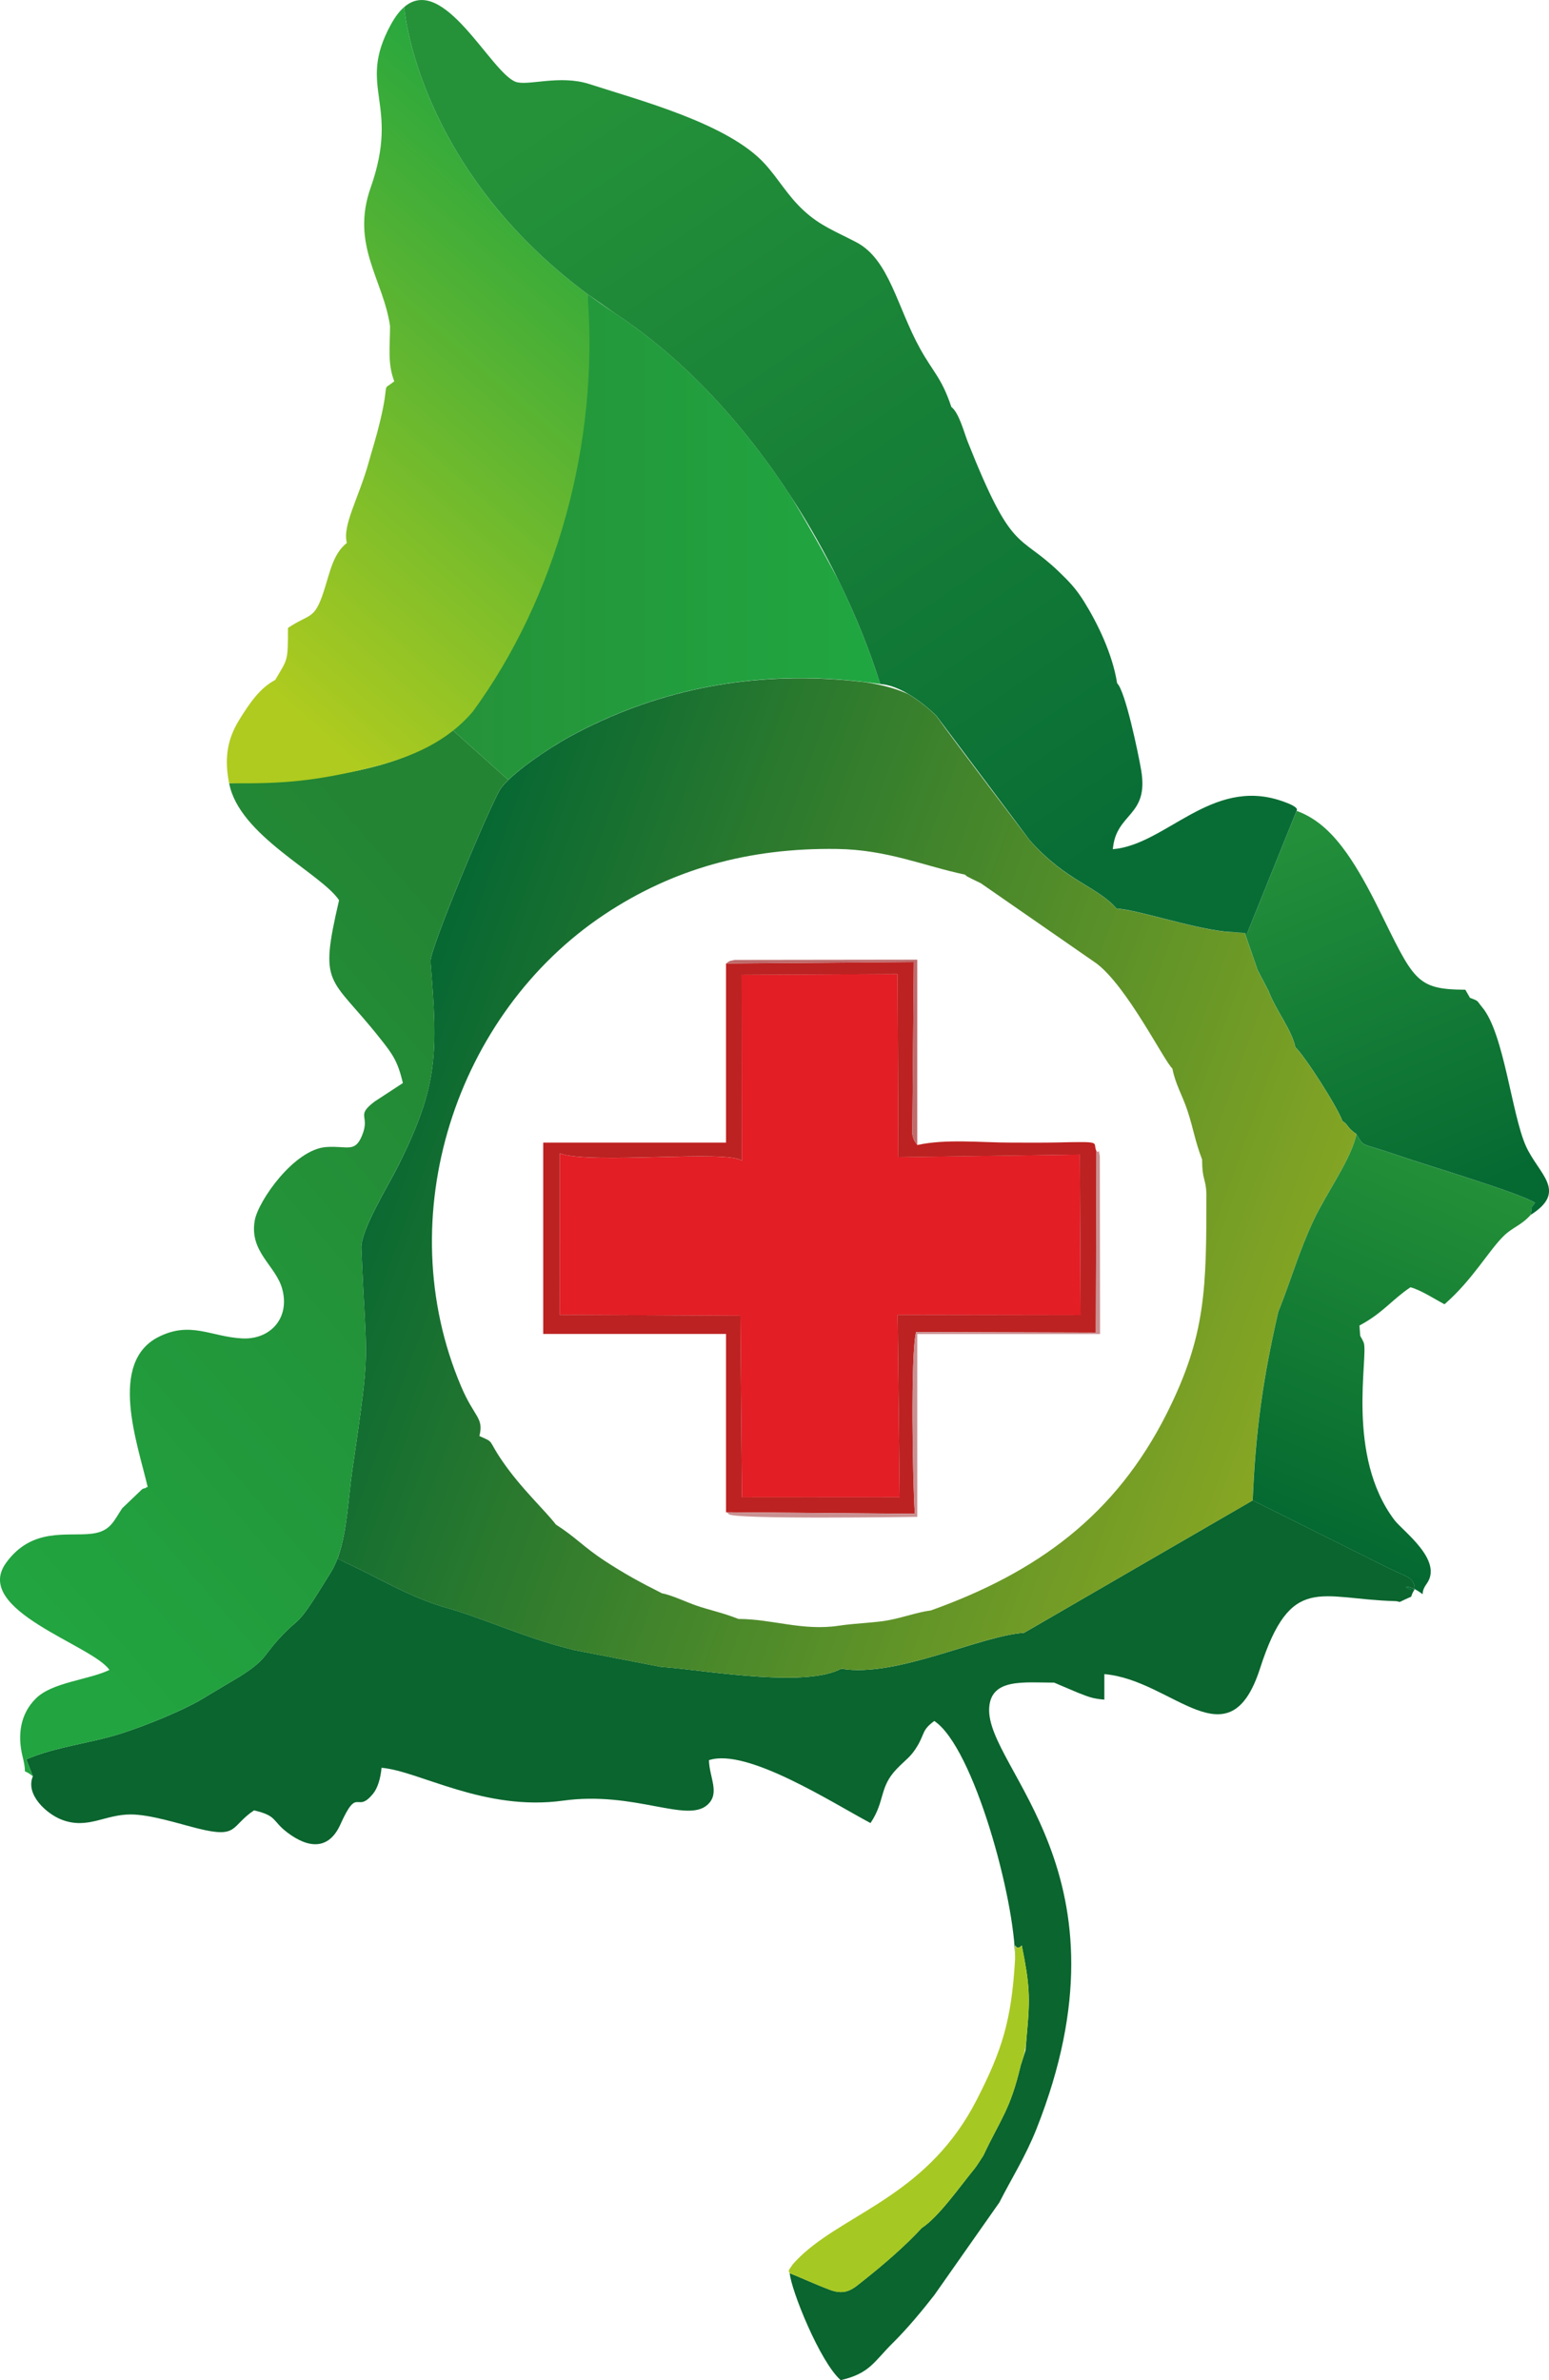 <?xml version="1.0" encoding="UTF-8"?> <svg xmlns="http://www.w3.org/2000/svg" xmlns:xlink="http://www.w3.org/1999/xlink" version="1.1" id="Слой_1" x="0px" y="0px" viewBox="0 0 31.513 48.408" style="enable-background:new 0 0 31.513 48.408;" xml:space="preserve"> <style type="text/css"> .st0{fill-rule:evenodd;clip-rule:evenodd;fill:#0A652E;} .st1{fill-rule:evenodd;clip-rule:evenodd;fill:#E31E25;} .st2{clip-path:url(#SVGID_2_);fill:url(#SVGID_3_);} .st3{fill-rule:evenodd;clip-rule:evenodd;fill:#BC2221;} .st4{clip-path:url(#SVGID_5_);fill:url(#SVGID_6_);} .st5{clip-path:url(#SVGID_8_);fill:url(#SVGID_9_);} .st6{fill-rule:evenodd;clip-rule:evenodd;fill:#A6C822;} .st7{fill-rule:evenodd;clip-rule:evenodd;fill:#CA9192;} .st8{fill-rule:evenodd;clip-rule:evenodd;fill:#BF6C6D;} .st9{clip-path:url(#SVGID_11_);fill:url(#SVGID_12_);} .st10{clip-path:url(#SVGID_14_);fill:url(#SVGID_15_);} .st11{clip-path:url(#SVGID_17_);fill:url(#SVGID_18_);} .st12{clip-path:url(#SVGID_20_);fill:url(#SVGID_21_);} </style> <path class="st0" d="M0.669,36.126c-0.159,0.371,0.281,0.767,0.59,0.884 c0.529,0.2,0.867-0.108,1.4-0.108c0.401,0,0.988,0.191,1.365,0.285 c0.833,0.207,0.661-0.045,1.144-0.368c0.476,0.111,0.362,0.21,0.676,0.449 C6.281,37.599,6.691,37.625,6.925,37.105c0.362-0.807,0.319-0.196,0.668-0.629 c0.091-0.112,0.151-0.313,0.169-0.523c0.765,0.063,2.088,0.891,3.696,0.668 c1.454-0.201,2.521,0.469,2.939,0.081c0.254-0.235,0.034-0.552,0.026-0.904 c0.77-0.257,2.514,0.87,3.287,1.279c0.303-0.453,0.17-0.727,0.538-1.106 c0.18-0.186,0.281-0.237,0.411-0.454c0.161-0.267,0.093-0.329,0.349-0.516 c0.805,0.539,1.643,3.642,1.643,4.844c0.004-0.541-0.031-0.097,0.136-0.28 c0.162,0.804,0.174,1.056,0.101,1.832c-0.001,0.016-0.022,0.291-0.024,0.303 L20.765,42.007c-0.215,0.909-0.408,1.086-0.76,1.833 c-0.062,0.094-0.139,0.219-0.182,0.27c-0.299,0.364-0.724,0.976-1.072,1.203 c-0.321,0.349-0.748,0.722-1.175,1.06c-0.214,0.169-0.357,0.323-0.696,0.196 c-0.276-0.104-0.543-0.228-0.814-0.338c0.026,0.34,0.617,1.811,1.038,2.176 c0.594-0.138,0.672-0.373,1.06-0.757c0.3-0.297,0.594-0.653,0.844-0.973 l1.323-1.884c0.246-0.485,0.529-0.928,0.753-1.49 c2.06-5.189-1.028-7.326-0.96-8.565c0.034-0.61,0.701-0.517,1.322-0.517 l0.473,0.201c0.223,0.085,0.291,0.123,0.548,0.145v-0.519 c1.397,0.117,2.534,1.849,3.168-0.118c0.627-1.943,1.213-1.409,2.74-1.367 c0.139,0.004,0.038,0.049,0.195-0.027c0.229-0.111,0.077,0.004,0.211-0.218 c-0.414-0.162,0.051,0.159-0.009-0.073c-0.042-0.164-0.145-0.174-0.503-0.344 l-2.784-1.387L20.834,33.208c-0.898,0.058-2.597,0.919-3.72,0.73 c-0.695,0.377-2.589,0.063-3.47-0.021l-0.207-0.018L11.684,33.559 c-1.027-0.249-1.867-0.663-2.686-0.884c-0.766-0.242-1.324-0.605-1.996-0.907 l0.001-0.003l-0.138-0.066c-0.038,0.101-0.082,0.194-0.134,0.279 C5.939,33.264,6.189,32.753,5.626,33.384c-0.261,0.293-0.228,0.386-0.756,0.718 c-0.016,0.01-0.038,0.023-0.055,0.032L4.218,34.49 c-0.43,0.277-1.254,0.606-1.751,0.765c-0.619,0.198-1.356,0.274-1.932,0.527 L0.669,36.126z"></path> <path class="st1" d="M15.092,23.608c-0.276-0.231-3.069,0.08-3.703-0.149l-0.003,3.282 l3.677,0.018l0.032,3.694l3.208-0.002l-0.042-3.709l3.723,0.006L21.968,23.481 l-3.693,0.052l-0.015-3.723l-3.172,0.016L15.092,23.608z"></path> <g> <defs> <path id="SVGID_1_" d="M17.114,33.938c1.123,0.188,2.822-0.673,3.72-0.73l4.65-2.692 c0.059-1.424,0.207-2.47,0.52-3.832c0.271-0.682,0.421-1.231,0.721-1.869 c0.257-0.548,0.77-1.252,0.869-1.748c-0.2-0.137-0.159-0.193-0.283-0.264 c-0.098-0.279-0.758-1.313-0.958-1.502c-0.083-0.373-0.39-0.734-0.549-1.151 l-0.219-0.417l-0.263-0.757l-0.411-0.029c-0.713-0.081-1.789-0.447-2.196-0.467 c-0.394-0.452-1.021-0.551-1.761-1.382c-0.046-0.06-1.507-1.977-1.912-2.546 c-0.135-0.13-0.34-0.304-0.568-0.437c-0.283-0.129-0.607-0.202-0.897-0.244 c-0.165-0.019-0.329-0.035-0.493-0.047l-0.006-0l0.006,0 c-1.947-0.144-3.782,0.23-5.478,1.15c-0.446,0.241-1.246,0.783-1.433,1.086 c-0.212,0.343-1.435,3.247-1.415,3.499c0.153,1.883,0.154,2.51-0.644,4.126 c-0.204,0.413-0.778,1.33-0.763,1.698c0.104,2.506,0.201,1.877-0.185,4.529 c-0.08,0.549-0.104,1.22-0.281,1.734l-0.02,0.056L7.003,31.766l-0.001,0.003 c0.672,0.301,1.23,0.665,1.996,0.907c0.819,0.221,1.659,0.635,2.686,0.884 l1.753,0.34l0.207,0.018C14.525,34.001,16.42,34.315,17.114,33.938 M24.543,24.276c0,1.938-0.008,2.882-0.806,4.47 c-1.039,2.067-2.634,3.233-4.8,4.007c-0.268,0.034-0.531,0.135-0.856,0.198 c-0.265,0.052-0.667,0.06-1.013,0.112c-0.741,0.112-1.36-0.137-2.045-0.137 c-0.31-0.124-0.567-0.174-0.85-0.27c-0.181-0.061-0.533-0.225-0.702-0.25 c-0.476-0.24-0.752-0.392-1.16-0.656c-0.426-0.277-0.593-0.482-1.002-0.744 c-0.221-0.29-0.709-0.733-1.099-1.305c-0.297-0.434-0.138-0.355-0.457-0.495 c0.093-0.381-0.1-0.368-0.373-1.012c-1.465-3.451-0.109-7.581,2.914-9.594 c1.396-0.929,2.941-1.358,4.727-1.334c1.033,0.013,1.776,0.347,2.611,0.522 c0.078,0.064-0.022,0,0.151,0.092c0.026,0.014,0.137,0.067,0.171,0.083 l2.34,1.622c0.631,0.461,1.402,2.02,1.557,2.146 c0.064,0.328,0.197,0.528,0.306,0.854c0.121,0.363,0.154,0.624,0.299,0.997 C24.456,24.004,24.531,23.959,24.543,24.276z"></path> </defs> <clipPath id="SVGID_2_"> <use xlink:href="#SVGID_1_" style="overflow:visible;"></use> </clipPath> <linearGradient id="SVGID_3_" gradientUnits="userSpaceOnUse" x1="26.938" y1="27.522" x2="7.498" y2="20.462"> <stop offset="0" style="stop-color:#89A723"></stop> <stop offset="1" style="stop-color:#016533"></stop> </linearGradient> <rect x="6.865" y="13.678" class="st2" width="20.729" height="20.638"></rect> </g> <path class="st3" d="M14.769,30.755l3.843,0.032c-0.044-0.564-0.091-3.276,0.026-3.697 l3.656,0.011l0.012-3.69c-0.089-0.184,0.162-0.197-0.788-0.176 c-0.317,0.007-0.635,0.003-0.953,0.003c-0.615,0-1.313-0.08-1.903,0.049 c-0.047-0.076-0.066-0.056-0.102-0.219l0.031-3.503l-3.821,0.03v3.643h-3.719 v3.892h3.719V30.755z M15.088,19.827l3.172-0.016l0.015,3.723l3.693-0.052 l0.016,3.265l-3.723-0.006l0.042,3.709l-3.208,0.002l-0.032-3.694l-3.677-0.018 l0.003-3.282c0.635,0.229,3.427-0.082,3.703,0.149L15.088,19.827z"></path> <g> <defs> <path id="SVGID_4_" d="M27.743,27.304c-0.093-0.209-0.06-0.028-0.086-0.346 c0.472-0.25,0.661-0.526,1.038-0.778c0.21,0.056,0.491,0.24,0.692,0.346 c0.567-0.492,0.896-1.087,1.205-1.39c0.184-0.179,0.35-0.209,0.548-0.427 c0.046-0.239-0.024-0.082,0.089-0.246c-0.329-0.207-2.184-0.756-2.774-0.96 c-0.833-0.288-0.684-0.152-0.86-0.437c-0.099,0.497-0.612,1.2-0.869,1.748 c-0.3,0.638-0.45,1.188-0.721,1.869c-0.313,1.362-0.46,2.409-0.52,3.832 l2.784,1.387c0.359,0.17,0.461,0.181,0.503,0.344 c0.06,0.233-0.405-0.089,0.009,0.073c0.289,0.157,0.064,0.139,0.243-0.108 c0.346-0.478-0.488-1.074-0.655-1.296C27.372,29.598,27.846,27.578,27.743,27.304"></path> </defs> <clipPath id="SVGID_5_"> <use xlink:href="#SVGID_4_" style="overflow:visible;"></use> </clipPath> <linearGradient id="SVGID_6_" gradientUnits="userSpaceOnUse" x1="30.102" y1="23.654" x2="26.632" y2="31.844"> <stop offset="0" style="stop-color:#22963A"></stop> <stop offset="0.01" style="stop-color:#249138"></stop> <stop offset="1" style="stop-color:#026630"></stop> </linearGradient> <rect x="25.484" y="23.065" class="st4" width="5.744" height="9.414"></rect> </g> <g> <defs> <path id="SVGID_7_" d="M24.912,18.945l0.411,0.029l0.263,0.757l0.219,0.417 c0.159,0.417,0.466,0.778,0.549,1.151c0.2,0.189,0.86,1.223,0.958,1.502 c0.123,0.071,0.083,0.127,0.283,0.264c0.176,0.285,0.028,0.15,0.86,0.437 c0.59,0.204,2.445,0.753,2.774,0.96c-0.113,0.164-0.043,0.007-0.089,0.246 c0.765-0.482,0.16-0.829-0.096-1.398c-0.292-0.649-0.445-2.299-0.892-2.827 c-0.116-0.138-0.053-0.116-0.247-0.19l-0.094-0.164 c-1.017-0.006-1.044-0.192-1.779-1.677c-0.188-0.38-0.414-0.79-0.632-1.098 c-0.256-0.36-0.57-0.7-1.022-0.863l-1.006,2.493L24.912,18.945z"></path> </defs> <clipPath id="SVGID_8_"> <use xlink:href="#SVGID_7_" style="overflow:visible;"></use> </clipPath> <linearGradient id="SVGID_9_" gradientUnits="userSpaceOnUse" x1="29.934" y1="24.209" x2="26.824" y2="16.849"> <stop offset="0" style="stop-color:#056A32"></stop> <stop offset="1" style="stop-color:#238F3A"></stop> </linearGradient> <rect x="24.912" y="16.491" class="st5" width="6.993" height="8.217"></rect> </g> <path class="st6" d="M16.066,46.232c0.271,0.11,0.538,0.234,0.814,0.338 c0.338,0.127,0.482-0.027,0.696-0.196c0.427-0.338,0.854-0.71,1.175-1.06 c0.347-0.227,0.773-0.839,1.072-1.203c0.043-0.052,0.12-0.176,0.182-0.27 c0.352-0.747,0.545-0.924,0.76-1.833c0.086-0.268,0.098-0.326,0.123-0.61 c0.073-0.776,0.061-1.028-0.101-1.832c-0.167,0.184-0.132-0.26-0.136,0.28 c-0.073,1.249-0.264,1.849-0.778,2.855c-0.964,1.887-2.562,2.277-3.506,3.112 c-0.086,0.076-0.166,0.155-0.24,0.24C16.042,46.184,16.031,46.166,16.066,46.232 "></path> <path class="st7" d="M14.769,30.755c0.018,0.012,0.043,0.012,0.053,0.036 c0.049,0.117,3.707,0.059,3.839,0.059v-3.719h3.719l-0.005-3.621 c-0.06-0.279,0.033-0.03-0.07-0.098l-0.012,3.69l-3.656-0.011 c-0.118,0.421-0.07,3.133-0.026,3.697L14.769,30.755z"></path> <path class="st8" d="M18.661,23.286v-3.768l-3.713,0.005 c-0.149,0.026-0.109,0.032-0.179,0.071l3.821-0.03l-0.031,3.503 C18.595,23.23,18.614,23.21,18.661,23.286"></path> <g> <defs> <path id="SVGID_10_" d="M10.341,15.862l-1.158-1.036 C8.745,15.206,8.211,15.449,7.501,15.621c-0.608,0.147-1.083,0.202-1.576,0.219 c-0.456,0.049-0.891,0.075-1.263,0.089c0.197,1.063,1.869,1.831,2.236,2.379 c-0.417,1.791-0.192,1.516,0.829,2.804c0.258,0.325,0.364,0.466,0.469,0.915 l-0.575,0.376c-0.398,0.303-0.081,0.271-0.257,0.695 C7.217,23.451,7.065,23.299,6.641,23.328c-0.659,0.044-1.388,1.1-1.458,1.491 c-0.116,0.646,0.431,0.918,0.56,1.4c0.16,0.601-0.257,1.034-0.824,1.001 c-0.633-0.036-1.039-0.354-1.685-0.034c-1.044,0.516-0.432,2.184-0.229,3.058 c-0.011,0.006-0.033-0.003-0.037,0.012c-0.004,0.015-0.032,0.011-0.037,0.014 l-0.038,0.016l-0.407,0.389c-0.169,0.25-0.234,0.468-0.61,0.516 c-0.496,0.064-1.217-0.142-1.751,0.592c-0.702,0.966,1.764,1.676,2.101,2.18 c-0.428,0.205-1.16,0.247-1.496,0.58c-0.327,0.323-0.374,0.762-0.271,1.179 c0.118,0.475-0.061,0.19,0.21,0.404l-0.134-0.344c0.576-0.253,1.314-0.329,1.932-0.527 c0.497-0.159,1.321-0.488,1.751-0.765l0.598-0.356l0.055-0.032 c0.528-0.332,0.495-0.425,0.756-0.718C6.189,32.753,5.939,33.264,6.731,31.979 c0.324-0.525,0.337-1.391,0.436-2.07c0.386-2.652,0.289-2.023,0.185-4.529 c-0.015-0.368,0.559-1.285,0.763-1.698c0.799-1.616,0.797-2.243,0.644-4.126 c-0.02-0.253,1.203-3.156,1.415-3.499C10.21,15.999,10.268,15.933,10.341,15.862"></path> </defs> <clipPath id="SVGID_11_"> <use xlink:href="#SVGID_10_" style="overflow:visible;"></use> </clipPath> <linearGradient id="SVGID_12_" gradientUnits="userSpaceOnUse" x1="-0.975" y1="30.578" x2="11.105" y2="20.128"> <stop offset="0" style="stop-color:#22A440"></stop> <stop offset="1" style="stop-color:#238433"></stop> </linearGradient> <rect x="-0.577" y="14.826" class="st9" width="10.918" height="21.371"></rect> </g> <g> <defs> <path id="SVGID_13_" d="M9.183,14.826l1.158,1.036c0.312-0.303,0.905-0.695,1.266-0.891 c1.933-1.048,4.046-1.388,6.301-1.059c-0.204-0.654-0.488-1.372-0.849-2.107 c-0.335-0.634-0.7-1.269-0.959-1.692c-0.923-1.423-2.125-2.78-3.586-3.74 c-0.196-0.129-0.383-0.26-0.562-0.393c0.004,0.613-0.033,1.234-0.103,1.848 c-0.005,0.339-0.033,0.685-0.134,0.939c-0.037,0.214-0.077,0.427-0.12,0.637 c-0.083,0.739-0.388,1.957-0.701,2.471c-0.397,1.077-0.863,1.971-1.325,2.545 c-0.012,0.017-0.024,0.033-0.037,0.045c-0.101,0.121-0.201,0.227-0.3,0.316 C9.216,14.798,9.2,14.812,9.183,14.826"></path> </defs> <clipPath id="SVGID_14_"> <use xlink:href="#SVGID_13_" style="overflow:visible;"></use> </clipPath> <linearGradient id="SVGID_15_" gradientUnits="userSpaceOnUse" x1="9.183" y1="10.922" x2="17.908" y2="10.922"> <stop offset="0" style="stop-color:#259239"></stop> <stop offset="1" style="stop-color:#20A741"></stop> </linearGradient> <rect x="9.183" y="5.981" class="st10" width="8.725" height="9.88"></rect> </g> <g> <defs> <path id="SVGID_16_" d="M8.094,6.967l0.011,0.475C8.109,7.207,8.104,7.061,8.094,6.967 M11.952,5.981C8.458,3.385,8.222,0.144,8.222,0.144 c-0.093,0.08-0.183,0.197-0.271,0.357c-0.705,1.291,0.2,1.581-0.41,3.314 c-0.412,1.168,0.258,1.87,0.394,2.816c0,0.418-0.054,0.762,0.086,1.124 c-0.284,0.224-0.075-0.072-0.293,0.831c-0.078,0.322-0.147,0.529-0.226,0.812 c-0.201,0.727-0.543,1.291-0.445,1.643c-0.286,0.227-0.344,0.602-0.471,0.988 c-0.191,0.586-0.277,0.441-0.728,0.742c0,0.7-0.005,0.622-0.259,1.058 c-0.311,0.162-0.519,0.469-0.73,0.808c-0.26,0.418-0.301,0.811-0.209,1.292 c1.098,0.015,1.749-0.044,2.839-0.308c0.911-0.221,1.62-0.557,2.122-1.151 C11.305,12.167,12.197,9.018,11.952,5.981z"></path> </defs> <clipPath id="SVGID_17_"> <use xlink:href="#SVGID_16_" style="overflow:visible;"></use> </clipPath> <linearGradient id="SVGID_18_" gradientUnits="userSpaceOnUse" x1="12.589" y1="3.272" x2="4.119" y2="12.882"> <stop offset="0" style="stop-color:#21A53F"></stop> <stop offset="1" style="stop-color:#AFCB1F"></stop> </linearGradient> <rect x="4.569" y="0.144" class="st11" width="7.628" height="15.801"></rect> </g> <g> <defs> <path id="SVGID_19_" d="M11.952,5.981l0.562,0.393c1.461,0.96,2.663,2.317,3.586,3.74 c0.363,0.559,0.682,1.128,0.957,1.687c0.362,0.736,0.647,1.455,0.851,2.111 c0.003,0,0.007,0.001,0.01,0.001c0.184,0.014,0.378,0.094,0.557,0.199 c0.228,0.134,0.433,0.308,0.568,0.437c0.397,0.558,1.809,2.412,1.908,2.542 c0.003,0.004,0.005,0.006,0.005,0.006c0.74,0.829,1.366,0.93,1.76,1.381 c0.407,0.02,1.483,0.386,2.196,0.467l0.411,0.029l0.002,0.007l0.046,0.004 l1.006-2.493c-0.004-0.008,0.101-0.068-0.323-0.209 c-1.418-0.471-2.336,0.898-3.414,0.988c0.063-0.752,0.738-0.654,0.576-1.607 c-0.057-0.337-0.324-1.619-0.489-1.767c-0.094-0.595-0.395-1.216-0.673-1.662 c-0.16-0.257-0.299-0.404-0.514-0.61c-0.832-0.798-0.94-0.343-1.854-2.644 c-0.074-0.187-0.174-0.583-0.332-0.705c-0.195-0.587-0.364-0.697-0.634-1.182 c-0.47-0.846-0.627-1.814-1.295-2.165c-0.432-0.227-0.739-0.335-1.079-0.651 c-0.328-0.304-0.497-0.626-0.785-0.944c-0.745-0.822-2.563-1.297-3.567-1.623 c-0.61-0.198-1.257,0.044-1.504-0.047C9.984,1.474,9.022-0.548,8.222,0.144 C8.222,0.144,8.458,3.385,11.952,5.981 M19.044,14.55l1.908,2.542 c-0.001-0.002-0.003-0.004-0.004-0.006 C20.821,16.92,19.436,15.102,19.044,14.55z M20.952,17.092l0.004,0.005 C20.955,17.096,20.953,17.094,20.952,17.092z"></path> </defs> <clipPath id="SVGID_20_"> <use xlink:href="#SVGID_19_" style="overflow:visible;"></use> </clipPath> <linearGradient id="SVGID_21_" gradientUnits="userSpaceOnUse" x1="22.729" y1="17.13" x2="12.199" y2="1.64"> <stop offset="0" style="stop-color:#086D35"></stop> <stop offset="1" style="stop-color:#259239"></stop> </linearGradient> <rect x="8.222" y="-0.548" class="st12" width="18.257" height="19.533"></rect> </g> </svg> 